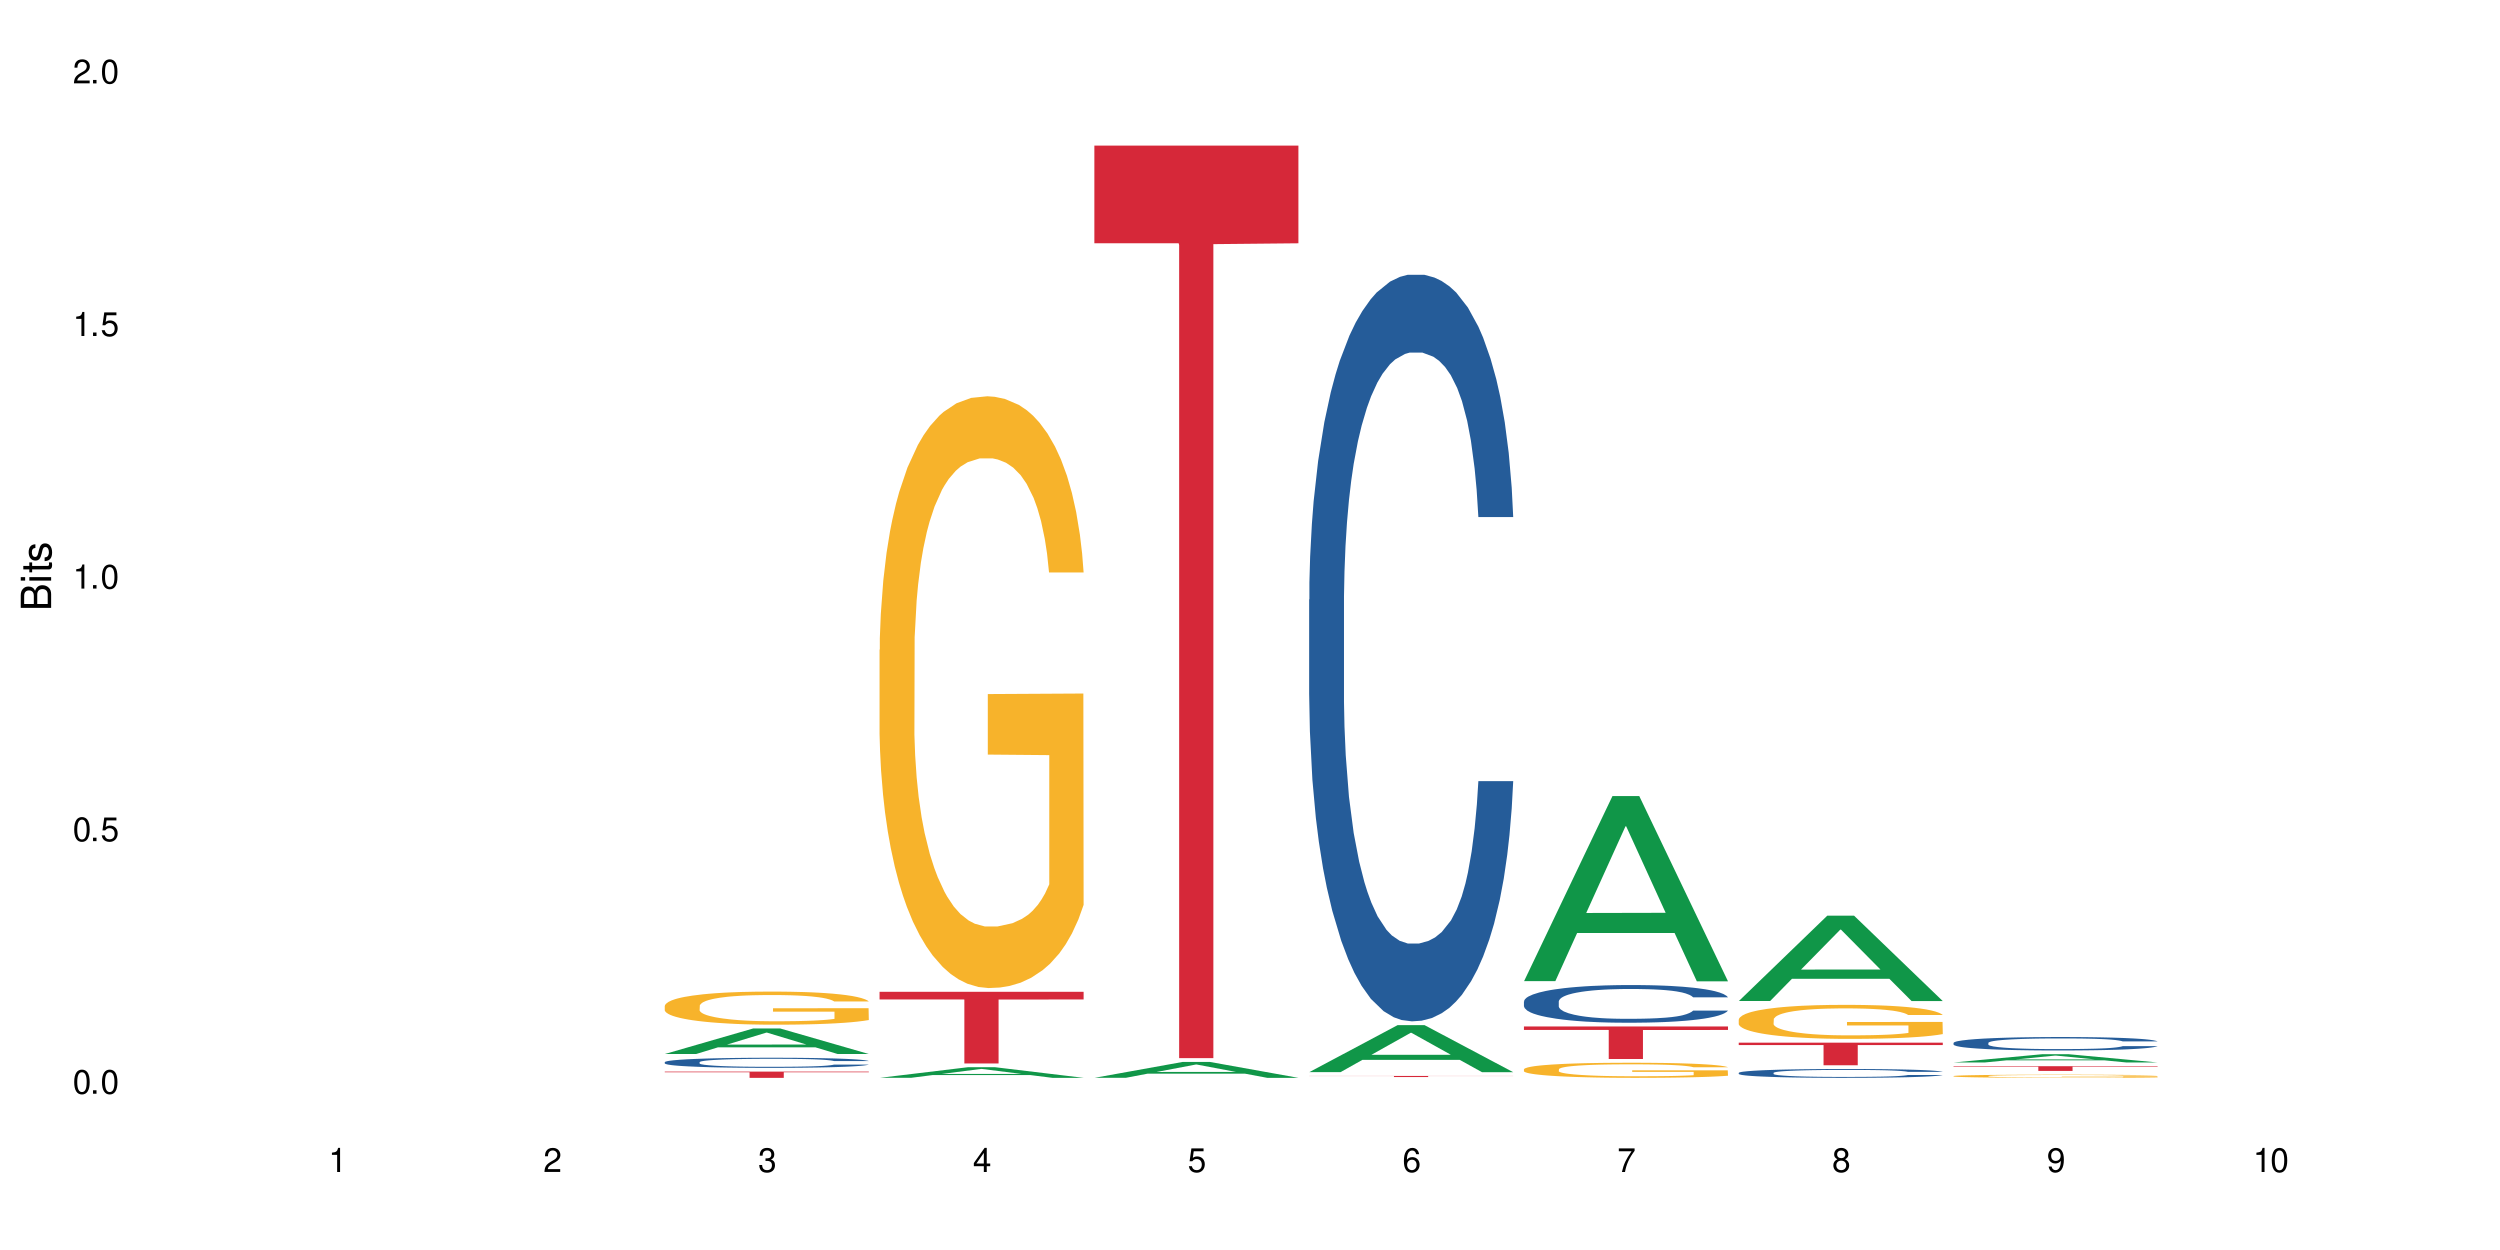 <?xml version="1.0" encoding="UTF-8"?>
<svg xmlns="http://www.w3.org/2000/svg" xmlns:xlink="http://www.w3.org/1999/xlink" width="720" height="360" viewBox="0 0 720 360">
<defs>
<g>
<g id="glyph-0-0">
</g>
<g id="glyph-0-1">
<path d="M 2.641 -6.938 C 2 -6.938 1.422 -6.656 1.078 -6.172 C 0.641 -5.562 0.406 -4.641 0.406 -3.359 C 0.406 -1.016 1.188 0.219 2.641 0.219 C 4.078 0.219 4.859 -1.016 4.859 -3.297 C 4.859 -4.641 4.656 -5.547 4.203 -6.172 C 3.844 -6.656 3.281 -6.938 2.641 -6.938 Z M 2.641 -6.188 C 3.547 -6.188 4 -5.25 4 -3.375 C 4 -1.406 3.562 -0.484 2.625 -0.484 C 1.734 -0.484 1.281 -1.438 1.281 -3.344 C 1.281 -5.25 1.734 -6.188 2.641 -6.188 Z M 2.641 -6.188 "/>
</g>
<g id="glyph-0-2">
<path d="M 1.828 -1 L 0.828 -1 L 0.828 0 L 1.828 0 Z M 1.828 -1 "/>
</g>
<g id="glyph-0-3">
<path d="M 4.562 -6.797 L 1.062 -6.797 L 0.547 -3.094 L 1.328 -3.094 C 1.719 -3.562 2.047 -3.734 2.578 -3.734 C 3.484 -3.734 4.062 -3.109 4.062 -2.094 C 4.062 -1.125 3.484 -0.531 2.578 -0.531 C 1.828 -0.531 1.375 -0.906 1.188 -1.672 L 0.328 -1.672 C 0.453 -1.109 0.547 -0.844 0.75 -0.594 C 1.125 -0.078 1.828 0.219 2.594 0.219 C 3.969 0.219 4.922 -0.781 4.922 -2.219 C 4.922 -3.562 4.031 -4.484 2.719 -4.484 C 2.25 -4.484 1.859 -4.359 1.469 -4.062 L 1.734 -5.969 L 4.562 -5.969 Z M 4.562 -6.797 "/>
</g>
<g id="glyph-0-4">
<path d="M 2.484 -4.938 L 2.484 0 L 3.328 0 L 3.328 -6.938 L 2.766 -6.938 C 2.469 -5.875 2.281 -5.734 0.984 -5.562 L 0.984 -4.938 Z M 2.484 -4.938 "/>
</g>
<g id="glyph-0-5">
<path d="M 4.859 -0.828 L 1.281 -0.828 C 1.359 -1.406 1.672 -1.781 2.5 -2.281 L 3.469 -2.828 C 4.406 -3.344 4.906 -4.062 4.906 -4.906 C 4.906 -5.484 4.672 -6.031 4.266 -6.406 C 3.859 -6.766 3.375 -6.938 2.719 -6.938 C 1.859 -6.938 1.219 -6.625 0.844 -6.031 C 0.609 -5.672 0.5 -5.234 0.484 -4.531 L 1.328 -4.531 C 1.359 -5.016 1.406 -5.281 1.531 -5.516 C 1.75 -5.938 2.188 -6.203 2.703 -6.203 C 3.469 -6.203 4.031 -5.641 4.031 -4.891 C 4.031 -4.344 3.719 -3.859 3.125 -3.516 L 2.234 -3 C 0.812 -2.172 0.406 -1.531 0.328 -0.016 L 4.859 -0.016 Z M 4.859 -0.828 "/>
</g>
<g id="glyph-0-6">
<path d="M 2.125 -3.188 L 2.578 -3.188 C 3.5 -3.188 3.984 -2.766 3.984 -1.922 C 3.984 -1.062 3.469 -0.531 2.594 -0.531 C 1.656 -0.531 1.203 -1 1.156 -2.016 L 0.312 -2.016 C 0.344 -1.453 0.438 -1.094 0.609 -0.781 C 0.953 -0.109 1.625 0.219 2.547 0.219 C 3.953 0.219 4.859 -0.625 4.859 -1.938 C 4.859 -2.828 4.516 -3.297 3.703 -3.594 C 4.344 -3.844 4.656 -4.328 4.656 -5.031 C 4.656 -6.219 3.875 -6.938 2.578 -6.938 C 1.203 -6.938 0.484 -6.172 0.453 -4.703 L 1.297 -4.703 C 1.312 -5.125 1.344 -5.359 1.453 -5.578 C 1.641 -5.969 2.062 -6.203 2.594 -6.203 C 3.344 -6.203 3.797 -5.75 3.797 -5 C 3.797 -4.516 3.609 -4.219 3.25 -4.047 C 3.016 -3.953 2.703 -3.922 2.125 -3.906 Z M 2.125 -3.188 "/>
</g>
<g id="glyph-0-7">
<path d="M 3.141 -1.672 L 3.141 0 L 3.984 0 L 3.984 -1.672 L 4.984 -1.672 L 4.984 -2.438 L 3.984 -2.438 L 3.984 -6.938 L 3.359 -6.938 L 0.266 -2.578 L 0.266 -1.672 Z M 3.141 -2.438 L 1 -2.438 L 3.141 -5.5 Z M 3.141 -2.438 "/>
</g>
<g id="glyph-0-8">
<path d="M 4.781 -5.125 C 4.609 -6.266 3.891 -6.938 2.844 -6.938 C 2.094 -6.938 1.422 -6.578 1.031 -5.953 C 0.594 -5.266 0.406 -4.422 0.406 -3.172 C 0.406 -2 0.578 -1.25 0.984 -0.641 C 1.359 -0.078 1.953 0.219 2.703 0.219 C 3.984 0.219 4.922 -0.75 4.922 -2.094 C 4.922 -3.375 4.062 -4.281 2.844 -4.281 C 2.172 -4.281 1.641 -4.031 1.281 -3.516 C 1.281 -5.234 1.828 -6.188 2.797 -6.188 C 3.391 -6.188 3.797 -5.797 3.938 -5.125 Z M 2.734 -3.531 C 3.547 -3.531 4.062 -2.953 4.062 -2.031 C 4.062 -1.156 3.484 -0.531 2.703 -0.531 C 1.922 -0.531 1.328 -1.188 1.328 -2.078 C 1.328 -2.938 1.906 -3.531 2.734 -3.531 Z M 2.734 -3.531 "/>
</g>
<g id="glyph-0-9">
<path d="M 4.984 -6.797 L 0.438 -6.797 L 0.438 -5.969 L 4.109 -5.969 C 2.5 -3.656 1.828 -2.234 1.328 0 L 2.219 0 C 2.594 -2.172 3.453 -4.047 4.984 -6.094 Z M 4.984 -6.797 "/>
</g>
<g id="glyph-0-10">
<path d="M 3.75 -3.656 C 4.469 -4.094 4.688 -4.438 4.688 -5.078 C 4.688 -6.172 3.844 -6.938 2.641 -6.938 C 1.438 -6.938 0.594 -6.172 0.594 -5.094 C 0.594 -4.438 0.812 -4.094 1.516 -3.656 C 0.734 -3.266 0.359 -2.703 0.359 -1.922 C 0.359 -0.656 1.281 0.219 2.641 0.219 C 3.984 0.219 4.922 -0.656 4.922 -1.922 C 4.922 -2.703 4.531 -3.266 3.75 -3.656 Z M 2.641 -6.188 C 3.359 -6.188 3.812 -5.75 3.812 -5.062 C 3.812 -4.406 3.344 -3.984 2.641 -3.984 C 1.922 -3.984 1.453 -4.406 1.453 -5.078 C 1.453 -5.75 1.922 -6.188 2.641 -6.188 Z M 2.641 -3.266 C 3.484 -3.266 4.062 -2.719 4.062 -1.906 C 4.062 -1.078 3.484 -0.531 2.625 -0.531 C 1.797 -0.531 1.219 -1.094 1.219 -1.906 C 1.219 -2.719 1.781 -3.266 2.641 -3.266 Z M 2.641 -3.266 "/>
</g>
<g id="glyph-0-11">
<path d="M 0.516 -1.578 C 0.672 -0.453 1.406 0.219 2.438 0.219 C 3.188 0.219 3.859 -0.141 4.266 -0.766 C 4.688 -1.453 4.891 -2.297 4.891 -3.547 C 4.891 -4.719 4.703 -5.453 4.312 -6.078 C 3.938 -6.641 3.344 -6.938 2.594 -6.938 C 1.297 -6.938 0.359 -5.969 0.359 -4.625 C 0.359 -3.344 1.234 -2.453 2.453 -2.453 C 3.094 -2.453 3.578 -2.672 4.016 -3.203 C 4 -1.484 3.469 -0.531 2.5 -0.531 C 1.906 -0.531 1.484 -0.906 1.359 -1.578 Z M 2.578 -6.203 C 3.375 -6.203 3.969 -5.531 3.969 -4.641 C 3.969 -3.797 3.391 -3.188 2.547 -3.188 C 1.734 -3.188 1.234 -3.766 1.234 -4.688 C 1.234 -5.562 1.797 -6.203 2.578 -6.203 Z M 2.578 -6.203 "/>
</g>
<g id="glyph-1-0">
</g>
<g id="glyph-1-1">
<path d="M 0 -0.953 L 0 -4.891 C 0 -5.719 -0.234 -6.344 -0.734 -6.797 C -1.188 -7.234 -1.812 -7.469 -2.5 -7.469 C -3.547 -7.469 -4.188 -7 -4.625 -5.875 C -4.984 -6.688 -5.625 -7.094 -6.531 -7.094 C -7.172 -7.094 -7.734 -6.859 -8.141 -6.391 C -8.562 -5.922 -8.75 -5.344 -8.75 -4.5 L -8.75 -0.953 Z M -4.984 -2.062 L -7.766 -2.062 L -7.766 -4.219 C -7.766 -4.844 -7.688 -5.203 -7.453 -5.5 C -7.219 -5.812 -6.859 -5.969 -6.375 -5.969 C -5.891 -5.969 -5.531 -5.812 -5.297 -5.5 C -5.062 -5.203 -4.984 -4.844 -4.984 -4.219 Z M -0.984 -2.062 L -4 -2.062 L -4 -4.781 C -4 -5.766 -3.438 -6.359 -2.484 -6.359 C -1.547 -6.359 -0.984 -5.766 -0.984 -4.781 Z M -0.984 -2.062 "/>
</g>
<g id="glyph-1-2">
<path d="M -6.281 -1.797 L -6.281 -0.797 L 0 -0.797 L 0 -1.797 Z M -8.75 -1.797 L -8.75 -0.797 L -7.484 -0.797 L -7.484 -1.797 Z M -8.75 -1.797 "/>
</g>
<g id="glyph-1-3">
<path d="M -6.281 -3.047 L -6.281 -2.016 L -8.016 -2.016 L -8.016 -1.016 L -6.281 -1.016 L -6.281 -0.172 L -5.469 -0.172 L -5.469 -1.016 L -0.719 -1.016 C -0.078 -1.016 0.281 -1.453 0.281 -2.234 C 0.281 -2.5 0.25 -2.719 0.188 -3.047 L -0.641 -3.047 C -0.609 -2.906 -0.594 -2.766 -0.594 -2.562 C -0.594 -2.141 -0.719 -2.016 -1.156 -2.016 L -5.469 -2.016 L -5.469 -3.047 Z M -6.281 -3.047 "/>
</g>
<g id="glyph-1-4">
<path d="M -4.531 -5.25 C -5.766 -5.25 -6.469 -4.422 -6.469 -2.969 C -6.469 -1.516 -5.719 -0.562 -4.547 -0.562 C -3.562 -0.562 -3.094 -1.062 -2.734 -2.562 L -2.516 -3.484 C -2.344 -4.188 -2.094 -4.469 -1.641 -4.469 C -1.047 -4.469 -0.641 -3.875 -0.641 -3 C -0.641 -2.453 -0.797 -2 -1.062 -1.75 C -1.25 -1.594 -1.422 -1.531 -1.875 -1.469 L -1.875 -0.406 C -0.422 -0.453 0.281 -1.266 0.281 -2.922 C 0.281 -4.5 -0.5 -5.516 -1.719 -5.516 C -2.656 -5.516 -3.172 -4.984 -3.469 -3.734 L -3.703 -2.766 C -3.891 -1.953 -4.156 -1.609 -4.594 -1.609 C -5.188 -1.609 -5.547 -2.125 -5.547 -2.938 C -5.547 -3.75 -5.203 -4.172 -4.531 -4.203 Z M -4.531 -5.25 "/>
</g>
</g>
</defs>
<rect x="-72" y="-36" width="864" height="432" fill="rgb(100%, 100%, 100%)" fill-opacity="1"/>
<path fill-rule="nonzero" fill="rgb(6.275%, 58.824%, 28.235%)" fill-opacity="1" d="M 191.453 303.551 L 191.516 303.543 L 216.945 296.191 L 224.668 296.191 L 250.219 303.555 L 241.242 303.555 L 234.84 301.633 L 206.773 301.633 L 200.492 303.551 L 191.453 303.551 L 209.473 300.84 L 232.266 300.832 L 220.898 297.395 L 220.773 297.391 L 220.648 297.41 L 209.41 300.832 L 209.473 300.84 Z M 191.453 303.551 "/>
<path fill-rule="nonzero" fill="rgb(14.51%, 36.078%, 60%)" fill-opacity="1" d="M 191.453 305.898 L 191.523 305.898 L 191.523 305.832 L 191.738 305.734 L 192.242 305.605 L 192.742 305.516 L 194.031 305.359 L 195.824 305.207 L 197.688 305.09 L 199.051 305.023 L 200.27 304.969 L 203.062 304.871 L 204.855 304.82 L 206.789 304.773 L 209.156 304.73 L 210.875 304.703 L 214.746 304.66 L 217.613 304.641 L 219.832 304.633 L 224.637 304.633 L 227.5 304.645 L 229.582 304.656 L 231.875 304.68 L 233.809 304.703 L 237.176 304.762 L 240.188 304.836 L 241.547 304.879 L 243.699 304.961 L 245.348 305.043 L 246.492 305.109 L 247.785 305.207 L 248.93 305.328 L 249.789 305.465 L 250.219 305.578 L 240.188 305.578 L 239.684 305.473 L 239.113 305.391 L 238.035 305.281 L 236.961 305.203 L 235.457 305.125 L 234.094 305.074 L 232.23 305.023 L 230.582 304.992 L 228.863 304.969 L 227.215 304.953 L 224.062 304.938 L 220.406 304.938 L 219.043 304.941 L 216.25 304.965 L 214.746 304.984 L 212.594 305.02 L 211.09 305.055 L 209.297 305.109 L 208.078 305.152 L 206.574 305.223 L 205.5 305.281 L 204.281 305.371 L 203.566 305.438 L 202.918 305.512 L 202.348 305.602 L 201.918 305.691 L 201.629 305.793 L 201.484 305.887 L 201.484 306.301 L 201.629 306.395 L 201.988 306.508 L 202.918 306.668 L 204.281 306.809 L 205.859 306.922 L 207.363 307 L 208.223 307.039 L 209.371 307.082 L 211.16 307.133 L 213.742 307.188 L 215.246 307.207 L 217.539 307.23 L 219.906 307.242 L 223.059 307.242 L 225.852 307.23 L 227.715 307.215 L 229.652 307.195 L 232.305 307.148 L 233.953 307.109 L 235.387 307.059 L 236.461 307.008 L 237.176 306.965 L 238.254 306.883 L 239.113 306.793 L 239.758 306.699 L 240.188 306.609 L 250.219 306.609 L 249.789 306.715 L 249.145 306.816 L 248.5 306.895 L 247.496 306.988 L 246.352 307.07 L 244.703 307.164 L 243.34 307.227 L 241.547 307.293 L 239.898 307.34 L 238.109 307.387 L 235.457 307.441 L 233.738 307.465 L 231.875 307.492 L 229.652 307.512 L 226.855 307.531 L 223.848 307.543 L 221.051 307.543 L 218.043 307.539 L 215.82 307.527 L 212.883 307.504 L 209.227 307.457 L 206.574 307.406 L 204.496 307.355 L 202.703 307.301 L 200.699 307.23 L 198.117 307.113 L 196.543 307.023 L 195.465 306.949 L 194.246 306.844 L 193.387 306.75 L 192.383 306.602 L 191.668 306.414 L 191.453 306.266 Z M 191.453 305.898 "/>
<path fill-rule="nonzero" fill="rgb(96.863%, 70.196%, 16.863%)" fill-opacity="1" d="M 191.453 289.66 L 191.523 289.652 L 191.523 289.477 L 191.812 289.086 L 192.527 288.547 L 193.461 288.102 L 194.461 287.754 L 195.109 287.57 L 196.184 287.309 L 197.113 287.117 L 199.48 286.727 L 202.488 286.359 L 204.137 286.203 L 206 286.055 L 208.652 285.891 L 209.871 285.828 L 213.598 285.688 L 217.828 285.602 L 222.484 285.574 L 224.637 285.586 L 227.574 285.621 L 231.586 285.715 L 233.879 285.801 L 235.672 285.891 L 237.535 286.004 L 239.828 286.176 L 241.98 286.387 L 243.699 286.594 L 245.418 286.855 L 246.852 287.137 L 248.07 287.441 L 249.145 287.805 L 249.789 288.109 L 250.219 288.414 L 240.258 288.414 L 239.684 288.109 L 239.039 287.875 L 237.965 287.59 L 236.891 287.379 L 235.816 287.215 L 233.809 286.988 L 232.09 286.848 L 229.938 286.727 L 227.859 286.648 L 225.496 286.594 L 224.062 286.578 L 220.262 286.578 L 216.824 286.637 L 214.816 286.707 L 213.383 286.777 L 211.375 286.91 L 210.156 287.012 L 209.441 287.082 L 207.293 287.352 L 205.859 287.598 L 205.07 287.762 L 204.066 288.023 L 203.348 288.258 L 202.562 288.605 L 202.133 288.867 L 201.559 289.461 L 201.484 291.027 L 201.703 291.359 L 202.133 291.719 L 202.703 292.031 L 203.566 292.363 L 204.426 292.613 L 205.93 292.953 L 207.219 293.18 L 208.223 293.328 L 210.156 293.562 L 210.945 293.641 L 212.809 293.801 L 214.746 293.922 L 217.109 294.027 L 218.902 294.078 L 221.77 294.121 L 225.422 294.121 L 229.723 294.07 L 232.445 294 L 234.309 293.93 L 235.527 293.867 L 237.035 293.773 L 238.109 293.688 L 239.113 293.59 L 240.332 293.441 L 240.332 291.359 L 222.629 291.352 L 222.629 290.375 L 250.148 290.367 L 250.219 293.773 L 248.715 294.008 L 246.852 294.234 L 245.059 294.41 L 243.195 294.559 L 240.547 294.723 L 238.395 294.828 L 235.098 294.949 L 232.09 295.027 L 228.934 295.078 L 226.141 295.105 L 222.844 295.113 L 219.906 295.098 L 216.75 295.043 L 214.242 294.977 L 211.949 294.887 L 209.656 294.773 L 206.789 294.59 L 204.926 294.445 L 202.992 294.262 L 201.055 294.043 L 199.336 293.809 L 198.191 293.625 L 197.043 293.414 L 195.824 293.156 L 194.68 292.859 L 193.816 292.59 L 193.031 292.285 L 192.457 291.996 L 191.883 291.605 L 191.598 291.289 L 191.453 291.02 Z M 191.453 289.66 "/>
<path fill-rule="nonzero" fill="rgb(83.922%, 15.686%, 22.353%)" fill-opacity="1" d="M 191.453 308.621 L 250.219 308.621 L 250.219 308.812 L 225.727 308.816 L 225.727 310.418 L 215.875 310.418 L 215.875 308.816 L 215.73 308.812 L 191.453 308.812 Z M 191.453 308.621 "/>
<path fill-rule="nonzero" fill="rgb(6.275%, 58.824%, 28.235%)" fill-opacity="1" d="M 253.312 310.414 L 253.375 310.414 L 278.805 307.352 L 286.527 307.352 L 312.082 310.418 L 303.102 310.418 L 296.699 309.617 L 268.633 309.617 L 262.355 310.414 L 253.312 310.414 L 271.332 309.285 L 294.125 309.285 L 282.762 307.852 L 282.633 307.852 L 282.508 307.859 L 271.27 309.285 L 271.332 309.285 Z M 253.312 310.414 "/>
<path fill-rule="nonzero" fill="rgb(96.863%, 70.196%, 16.863%)" fill-opacity="1" d="M 253.312 187.125 L 253.387 186.969 L 253.387 183.855 L 253.672 176.852 L 254.387 167.203 L 255.32 159.266 L 256.324 153.039 L 256.969 149.77 L 258.043 145.102 L 258.977 141.676 L 261.34 134.672 L 264.352 128.133 L 266 125.332 L 267.863 122.688 L 270.516 119.73 L 271.73 118.641 L 275.461 116.148 L 279.688 114.594 L 284.348 114.125 L 286.496 114.281 L 289.434 114.906 L 293.449 116.617 L 295.742 118.172 L 297.531 119.73 L 299.395 121.754 L 301.691 124.867 L 303.84 128.602 L 305.559 132.336 L 307.281 137.008 L 308.715 141.988 L 309.93 147.434 L 311.008 153.973 L 311.652 159.422 L 312.082 164.867 L 302.121 164.867 L 301.547 159.422 L 300.902 155.219 L 299.824 150.082 L 298.75 146.344 L 297.676 143.387 L 295.668 139.34 L 293.949 136.852 L 291.801 134.672 L 289.723 133.27 L 287.355 132.336 L 285.922 132.027 L 282.125 132.027 L 278.684 133.117 L 276.676 134.359 L 275.242 135.605 L 273.238 137.941 L 272.02 139.809 L 271.301 141.055 L 269.152 145.879 L 267.719 150.238 L 266.93 153.195 L 265.926 157.863 L 265.211 162.066 L 264.422 168.293 L 263.992 172.961 L 263.418 183.547 L 263.348 211.562 L 263.562 217.477 L 263.992 223.859 L 264.566 229.461 L 265.426 235.379 L 266.285 239.891 L 267.789 245.961 L 269.082 250.008 L 270.082 252.656 L 272.02 256.855 L 272.809 258.258 L 274.672 261.059 L 276.605 263.238 L 278.973 265.105 L 280.762 266.039 L 283.629 266.82 L 287.285 266.82 L 291.586 265.883 L 294.309 264.641 L 296.172 263.395 L 297.391 262.305 L 298.895 260.594 L 299.969 259.035 L 300.973 257.324 L 302.191 254.68 L 302.191 217.477 L 284.488 217.32 L 284.488 199.891 L 312.008 199.734 L 312.082 260.594 L 310.578 264.797 L 308.715 268.844 L 306.922 271.953 L 305.059 274.602 L 302.406 277.559 L 300.258 279.426 L 296.961 281.605 L 293.949 283.008 L 290.797 283.941 L 288 284.406 L 284.703 284.562 L 281.766 284.25 L 278.613 283.316 L 276.105 282.07 L 273.812 280.516 L 271.516 278.492 L 268.652 275.223 L 266.789 272.578 L 264.852 269.309 L 262.918 265.418 L 261.195 261.215 L 260.051 257.945 L 258.902 254.211 L 257.684 249.543 L 256.539 244.25 L 255.68 239.426 L 254.891 233.977 L 254.316 228.84 L 253.742 221.836 L 253.457 216.23 L 253.312 211.406 Z M 253.312 187.125 "/>
<path fill-rule="nonzero" fill="rgb(83.922%, 15.686%, 22.353%)" fill-opacity="1" d="M 253.312 285.641 L 312.082 285.641 L 312.082 287.848 L 287.59 287.867 L 287.59 306.273 L 277.734 306.273 L 277.734 287.887 L 277.594 287.848 L 253.312 287.848 Z M 253.312 285.641 "/>
<path fill-rule="nonzero" fill="rgb(6.275%, 58.824%, 28.235%)" fill-opacity="1" d="M 315.176 310.414 L 315.238 310.41 L 340.664 305.828 L 348.387 305.828 L 373.941 310.418 L 364.965 310.418 L 358.559 309.219 L 330.496 309.219 L 324.215 310.414 L 315.176 310.414 L 333.195 308.727 L 355.984 308.719 L 344.621 306.578 L 344.496 306.574 L 344.371 306.59 L 333.133 308.719 L 333.195 308.727 Z M 315.176 310.414 "/>
<path fill-rule="nonzero" fill="rgb(83.922%, 15.686%, 22.353%)" fill-opacity="1" d="M 315.176 41.934 L 373.941 41.934 L 373.941 70.066 L 349.449 70.312 L 349.449 304.75 L 339.594 304.75 L 339.594 70.559 L 339.453 70.066 L 315.176 70.066 Z M 315.176 41.934 "/>
<path fill-rule="nonzero" fill="rgb(6.275%, 58.824%, 28.235%)" fill-opacity="1" d="M 377.035 308.777 L 377.098 308.766 L 402.527 295.23 L 410.25 295.23 L 435.805 308.793 L 426.824 308.793 L 420.422 305.25 L 392.355 305.25 L 386.078 308.777 L 377.035 308.777 L 395.055 303.789 L 417.848 303.773 L 406.48 297.445 L 406.355 297.434 L 406.23 297.473 L 394.992 303.773 L 395.055 303.789 Z M 377.035 308.777 "/>
<path fill-rule="nonzero" fill="rgb(14.51%, 36.078%, 60%)" fill-opacity="1" d="M 377.035 172.691 L 377.105 172.496 L 377.105 167.781 L 377.32 160.312 L 377.824 150.879 L 378.324 144.391 L 379.617 132.797 L 381.406 121.594 L 383.27 112.945 L 384.633 107.836 L 385.852 103.906 L 388.645 96.633 L 390.438 92.898 L 392.371 89.559 L 394.738 86.215 L 396.457 84.25 L 400.328 81.105 L 403.195 79.73 L 405.414 79.141 L 410.219 79.141 L 413.086 79.926 L 415.164 80.91 L 417.457 82.484 L 419.391 84.25 L 422.758 88.574 L 425.77 94.078 L 427.133 97.223 L 429.281 103.316 L 430.93 109.211 L 432.078 114.32 L 433.367 121.594 L 434.512 130.438 L 435.375 140.461 L 435.805 148.91 L 425.77 148.91 L 425.27 141.051 L 424.695 134.957 L 423.621 126.898 L 422.543 121.199 L 421.039 115.5 L 419.68 111.766 L 417.816 108.031 L 416.168 105.676 L 414.445 103.906 L 412.797 102.727 L 409.645 101.547 L 405.988 101.547 L 404.629 101.941 L 401.832 103.512 L 400.328 104.887 L 398.176 107.641 L 396.672 110.195 L 394.879 114.125 L 393.664 117.465 L 392.156 122.574 L 391.082 127.098 L 389.863 133.582 L 389.148 138.496 L 388.504 144 L 387.93 150.484 L 387.5 157.363 L 387.211 164.637 L 387.07 171.711 L 387.07 202.172 L 387.211 209.25 L 387.57 217.504 L 388.504 229.492 L 389.863 239.91 L 391.441 248.164 L 392.945 254.059 L 393.805 256.812 L 394.953 259.957 L 396.742 263.887 L 399.324 267.816 L 400.828 269.391 L 403.121 270.961 L 405.488 271.746 L 408.641 271.746 L 411.438 270.961 L 413.301 269.98 L 415.234 268.406 L 417.887 265.066 L 419.535 261.922 L 420.969 258.188 L 422.043 254.453 L 422.758 251.309 L 423.836 245.215 L 424.695 238.531 L 425.34 231.656 L 425.77 224.973 L 435.805 224.973 L 435.375 232.832 L 434.727 240.5 L 434.082 246.199 L 433.078 253.078 L 431.934 259.168 L 430.285 266.047 L 428.922 270.57 L 427.133 275.48 L 425.484 279.215 L 423.691 282.559 L 421.039 286.488 L 419.32 288.453 L 417.457 290.223 L 415.234 291.793 L 412.438 293.172 L 409.43 293.957 L 406.633 294.152 L 403.625 293.762 L 401.402 292.973 L 398.465 291.207 L 394.809 287.668 L 392.156 283.934 L 390.078 280.199 L 388.289 276.27 L 386.281 270.961 L 383.699 262.312 L 382.125 255.633 L 381.047 250.129 L 379.832 242.465 L 378.969 235.586 L 377.969 224.578 L 377.25 210.625 L 377.035 199.816 Z M 377.035 172.691 "/>
<path fill-rule="nonzero" fill="rgb(83.922%, 15.686%, 22.353%)" fill-opacity="1" d="M 377.035 309.871 L 435.805 309.871 L 435.805 309.902 L 411.312 309.902 L 411.312 310.188 L 401.457 310.188 L 401.457 309.902 L 377.035 309.902 Z M 377.035 309.871 "/>
<path fill-rule="nonzero" fill="rgb(6.275%, 58.824%, 28.235%)" fill-opacity="1" d="M 438.895 282.574 L 438.957 282.523 L 464.387 229.27 L 472.109 229.27 L 497.664 282.625 L 488.688 282.625 L 482.281 268.699 L 454.215 268.699 L 447.938 282.574 L 438.895 282.574 L 456.914 262.938 L 479.707 262.887 L 468.344 237.988 L 468.219 237.938 L 468.09 238.086 L 456.852 262.887 L 456.914 262.938 Z M 438.895 282.574 "/>
<path fill-rule="nonzero" fill="rgb(14.51%, 36.078%, 60%)" fill-opacity="1" d="M 438.895 288.422 L 438.969 288.414 L 438.969 288.176 L 439.184 287.797 L 439.684 287.32 L 440.188 286.996 L 441.477 286.41 L 443.27 285.844 L 445.133 285.41 L 446.492 285.152 L 447.711 284.953 L 450.508 284.586 L 452.297 284.398 L 454.234 284.23 L 456.598 284.059 L 458.316 283.961 L 462.188 283.805 L 465.055 283.734 L 467.277 283.703 L 472.078 283.703 L 474.945 283.742 L 477.023 283.793 L 479.316 283.871 L 481.254 283.961 L 484.621 284.18 L 487.629 284.457 L 488.992 284.617 L 491.141 284.922 L 492.789 285.219 L 493.938 285.477 L 495.227 285.844 L 496.375 286.289 L 497.234 286.797 L 497.664 287.223 L 487.629 287.223 L 487.129 286.828 L 486.555 286.52 L 485.48 286.113 L 484.406 285.824 L 482.898 285.539 L 481.539 285.348 L 479.676 285.16 L 478.027 285.043 L 476.309 284.953 L 474.66 284.895 L 471.504 284.832 L 467.852 284.832 L 466.488 284.855 L 463.691 284.934 L 462.188 285.004 L 460.039 285.141 L 458.535 285.27 L 456.742 285.469 L 455.523 285.637 L 454.02 285.895 L 452.941 286.121 L 451.727 286.449 L 451.008 286.699 L 450.363 286.977 L 449.789 287.301 L 449.359 287.648 L 449.074 288.016 L 448.93 288.371 L 448.93 289.91 L 449.074 290.266 L 449.43 290.684 L 450.363 291.285 L 451.727 291.812 L 453.301 292.23 L 454.805 292.527 L 455.668 292.664 L 456.812 292.824 L 458.605 293.023 L 461.184 293.219 L 462.691 293.301 L 464.984 293.379 L 467.348 293.418 L 470.5 293.418 L 473.297 293.379 L 475.16 293.328 L 477.094 293.25 L 479.746 293.082 L 481.395 292.922 L 482.828 292.734 L 483.902 292.547 L 484.621 292.387 L 485.695 292.078 L 486.555 291.742 L 487.199 291.395 L 487.629 291.059 L 497.664 291.059 L 497.234 291.457 L 496.59 291.844 L 495.945 292.129 L 494.941 292.477 L 493.793 292.785 L 492.145 293.129 L 490.785 293.359 L 488.992 293.605 L 487.344 293.793 L 485.551 293.965 L 482.898 294.16 L 481.18 294.262 L 479.316 294.352 L 477.094 294.43 L 474.301 294.5 L 471.289 294.539 L 468.496 294.547 L 465.484 294.527 L 463.262 294.488 L 460.324 294.398 L 456.668 294.223 L 454.02 294.031 L 451.941 293.844 L 450.148 293.645 L 448.141 293.379 L 445.562 292.941 L 443.984 292.605 L 442.91 292.328 L 441.691 291.941 L 440.832 291.594 L 439.828 291.039 L 439.109 290.336 L 438.895 289.789 Z M 438.895 288.422 "/>
<path fill-rule="nonzero" fill="rgb(96.863%, 70.196%, 16.863%)" fill-opacity="1" d="M 438.895 307.934 L 438.969 307.93 L 438.969 307.848 L 439.254 307.668 L 439.973 307.422 L 440.902 307.223 L 441.906 307.062 L 442.551 306.98 L 443.625 306.859 L 444.559 306.773 L 446.922 306.594 L 449.934 306.426 L 451.582 306.355 L 453.445 306.289 L 456.098 306.211 L 457.316 306.184 L 461.043 306.121 L 465.27 306.082 L 469.93 306.07 L 472.078 306.074 L 475.016 306.09 L 479.031 306.133 L 481.324 306.172 L 483.117 306.211 L 484.98 306.266 L 487.273 306.344 L 489.422 306.438 L 491.141 306.535 L 492.863 306.652 L 494.297 306.781 L 495.516 306.918 L 496.59 307.086 L 497.234 307.227 L 497.664 307.363 L 487.703 307.363 L 487.129 307.227 L 486.484 307.117 L 485.41 306.988 L 484.332 306.891 L 483.258 306.816 L 481.254 306.711 L 479.531 306.648 L 477.383 306.594 L 475.305 306.559 L 472.938 306.535 L 471.504 306.527 L 467.707 306.527 L 464.266 306.555 L 462.262 306.586 L 460.828 306.617 L 458.82 306.676 L 457.602 306.727 L 456.887 306.758 L 454.734 306.879 L 453.301 306.992 L 452.512 307.066 L 451.512 307.184 L 450.793 307.293 L 450.004 307.453 L 449.574 307.57 L 449 307.84 L 448.93 308.555 L 449.145 308.707 L 449.574 308.871 L 450.148 309.012 L 451.008 309.164 L 451.867 309.277 L 453.375 309.434 L 454.664 309.535 L 455.668 309.605 L 457.602 309.711 L 458.391 309.746 L 460.254 309.82 L 462.188 309.875 L 464.555 309.922 L 466.344 309.945 L 469.211 309.965 L 472.867 309.965 L 477.168 309.941 L 479.891 309.91 L 481.754 309.879 L 482.973 309.852 L 484.477 309.805 L 485.551 309.766 L 486.555 309.723 L 487.773 309.656 L 487.773 308.707 L 470.07 308.703 L 470.07 308.258 L 497.594 308.254 L 497.664 309.805 L 496.16 309.914 L 494.297 310.016 L 492.504 310.098 L 490.641 310.164 L 487.988 310.238 L 485.84 310.285 L 482.543 310.344 L 479.531 310.379 L 476.379 310.402 L 473.582 310.414 L 470.285 310.418 L 467.348 310.41 L 464.195 310.387 L 461.688 310.355 L 459.395 310.316 L 457.102 310.262 L 454.234 310.18 L 452.371 310.113 L 450.434 310.027 L 448.5 309.93 L 446.781 309.824 L 445.633 309.738 L 444.484 309.645 L 443.27 309.523 L 442.121 309.391 L 441.262 309.266 L 440.473 309.129 L 439.898 308.996 L 439.328 308.816 L 439.039 308.676 L 438.895 308.551 Z M 438.895 307.934 "/>
<path fill-rule="nonzero" fill="rgb(83.922%, 15.686%, 22.353%)" fill-opacity="1" d="M 438.895 295.625 L 497.664 295.625 L 497.664 296.629 L 473.172 296.637 L 473.172 304.992 L 463.316 304.992 L 463.316 296.648 L 463.176 296.629 L 438.895 296.629 Z M 438.895 295.625 "/>
<path fill-rule="nonzero" fill="rgb(6.275%, 58.824%, 28.235%)" fill-opacity="1" d="M 500.758 288.297 L 500.82 288.273 L 526.25 263.719 L 533.973 263.719 L 559.523 288.316 L 550.547 288.316 L 544.141 281.898 L 516.078 281.898 L 509.797 288.297 L 500.758 288.297 L 518.777 279.238 L 541.566 279.219 L 530.203 267.734 L 530.078 267.715 L 529.953 267.781 L 518.715 279.219 L 518.777 279.238 Z M 500.758 288.297 "/>
<path fill-rule="nonzero" fill="rgb(14.51%, 36.078%, 60%)" fill-opacity="1" d="M 500.758 308.977 L 500.828 308.977 L 500.828 308.918 L 501.043 308.832 L 501.547 308.719 L 502.047 308.641 L 503.336 308.504 L 505.129 308.371 L 506.992 308.27 L 508.355 308.207 L 509.57 308.164 L 512.367 308.074 L 514.16 308.031 L 516.094 307.992 L 518.461 307.953 L 520.18 307.93 L 524.051 307.891 L 526.914 307.875 L 529.137 307.867 L 533.938 307.867 L 536.805 307.879 L 538.883 307.891 L 541.18 307.91 L 543.113 307.93 L 546.48 307.98 L 549.492 308.047 L 550.852 308.082 L 553.004 308.156 L 554.652 308.227 L 555.797 308.285 L 557.09 308.371 L 558.234 308.477 L 559.094 308.598 L 559.523 308.695 L 549.492 308.695 L 548.988 308.602 L 548.418 308.531 L 547.34 308.434 L 546.266 308.367 L 544.762 308.301 L 543.398 308.254 L 541.535 308.211 L 539.887 308.184 L 538.168 308.164 L 536.52 308.148 L 533.367 308.133 L 529.711 308.133 L 528.348 308.141 L 525.555 308.156 L 524.051 308.176 L 521.898 308.207 L 520.395 308.238 L 518.602 308.285 L 517.383 308.324 L 515.879 308.383 L 514.805 308.438 L 513.586 308.516 L 512.867 308.574 L 512.223 308.637 L 511.652 308.715 L 511.219 308.797 L 510.934 308.883 L 510.789 308.965 L 510.789 309.328 L 510.934 309.41 L 511.293 309.508 L 512.223 309.652 L 513.586 309.773 L 515.164 309.871 L 516.668 309.941 L 517.527 309.977 L 518.676 310.012 L 520.465 310.059 L 523.047 310.105 L 524.551 310.125 L 526.844 310.145 L 529.211 310.152 L 532.363 310.152 L 535.156 310.145 L 537.02 310.133 L 538.957 310.113 L 541.609 310.074 L 543.258 310.035 L 544.691 309.992 L 545.766 309.949 L 546.48 309.91 L 547.555 309.836 L 548.418 309.758 L 549.062 309.676 L 549.492 309.598 L 559.523 309.598 L 559.094 309.691 L 558.449 309.781 L 557.805 309.848 L 556.801 309.93 L 555.656 310.004 L 554.008 310.086 L 552.645 310.137 L 550.852 310.195 L 549.203 310.242 L 547.414 310.281 L 544.762 310.328 L 543.043 310.352 L 541.18 310.371 L 538.957 310.391 L 536.16 310.406 L 533.152 310.414 L 530.355 310.418 L 527.348 310.414 L 525.125 310.402 L 522.188 310.383 L 518.531 310.34 L 515.879 310.297 L 513.801 310.254 L 512.008 310.207 L 510.004 310.145 L 507.422 310.039 L 505.844 309.961 L 504.77 309.895 L 503.551 309.805 L 502.691 309.723 L 501.688 309.594 L 500.973 309.426 L 500.758 309.301 Z M 500.758 308.977 "/>
<path fill-rule="nonzero" fill="rgb(96.863%, 70.196%, 16.863%)" fill-opacity="1" d="M 500.758 293.598 L 500.828 293.586 L 500.828 293.406 L 501.117 293.004 L 501.832 292.449 L 502.766 291.992 L 503.766 291.637 L 504.414 291.445 L 505.488 291.18 L 506.418 290.98 L 508.785 290.578 L 511.793 290.203 L 513.441 290.043 L 515.305 289.891 L 517.957 289.719 L 519.176 289.656 L 522.902 289.512 L 527.133 289.422 L 531.789 289.398 L 533.938 289.406 L 536.879 289.441 L 540.891 289.539 L 543.184 289.629 L 544.977 289.719 L 546.84 289.836 L 549.133 290.016 L 551.281 290.23 L 553.004 290.445 L 554.723 290.711 L 556.156 291 L 557.375 291.312 L 558.449 291.688 L 559.094 292.004 L 559.523 292.316 L 549.562 292.316 L 548.988 292.004 L 548.344 291.762 L 547.27 291.465 L 546.195 291.25 L 545.121 291.078 L 543.113 290.848 L 541.395 290.703 L 539.242 290.578 L 537.164 290.496 L 534.801 290.445 L 533.367 290.426 L 529.566 290.426 L 526.129 290.488 L 524.121 290.562 L 522.688 290.633 L 520.68 290.766 L 519.461 290.875 L 518.746 290.945 L 516.598 291.223 L 515.164 291.473 L 514.375 291.645 L 513.371 291.914 L 512.652 292.156 L 511.867 292.512 L 511.438 292.781 L 510.863 293.391 L 510.789 295 L 511.004 295.344 L 511.438 295.711 L 512.008 296.031 L 512.867 296.371 L 513.73 296.633 L 515.234 296.98 L 516.523 297.215 L 517.527 297.367 L 519.461 297.605 L 520.25 297.688 L 522.113 297.848 L 524.051 297.973 L 526.414 298.082 L 528.207 298.137 L 531.074 298.18 L 534.727 298.18 L 539.027 298.125 L 541.75 298.055 L 543.613 297.984 L 544.832 297.922 L 546.34 297.82 L 547.414 297.734 L 548.418 297.633 L 549.633 297.48 L 549.633 295.344 L 531.934 295.332 L 531.934 294.332 L 559.453 294.32 L 559.523 297.82 L 558.02 298.062 L 556.156 298.297 L 554.363 298.477 L 552.5 298.629 L 549.852 298.797 L 547.699 298.906 L 544.402 299.031 L 541.395 299.113 L 538.238 299.164 L 535.445 299.191 L 532.148 299.199 L 529.211 299.184 L 526.055 299.129 L 523.547 299.059 L 521.254 298.969 L 518.961 298.852 L 516.094 298.664 L 514.23 298.512 L 512.297 298.324 L 510.359 298.102 L 508.641 297.859 L 507.492 297.672 L 506.348 297.457 L 505.129 297.188 L 503.98 296.883 L 503.121 296.605 L 502.332 296.293 L 501.762 295.996 L 501.188 295.594 L 500.902 295.27 L 500.758 294.992 Z M 500.758 293.598 "/>
<path fill-rule="nonzero" fill="rgb(83.922%, 15.686%, 22.353%)" fill-opacity="1" d="M 500.758 300.281 L 559.523 300.281 L 559.523 300.977 L 535.031 300.984 L 535.031 306.789 L 525.18 306.789 L 525.18 300.988 L 525.035 300.977 L 500.758 300.977 Z M 500.758 300.281 "/>
<path fill-rule="nonzero" fill="rgb(6.275%, 58.824%, 28.235%)" fill-opacity="1" d="M 562.617 305.988 L 562.68 305.988 L 588.109 303.617 L 595.832 303.617 L 621.387 305.992 L 612.406 305.992 L 606.004 305.371 L 577.938 305.371 L 571.66 305.988 L 562.617 305.988 L 580.637 305.117 L 603.43 305.113 L 592.066 304.004 L 591.938 304.004 L 591.812 304.012 L 580.574 305.113 L 580.637 305.117 Z M 562.617 305.988 "/>
<path fill-rule="nonzero" fill="rgb(14.51%, 36.078%, 60%)" fill-opacity="1" d="M 562.617 300.352 L 562.691 300.348 L 562.691 300.262 L 562.906 300.129 L 563.406 299.957 L 563.906 299.84 L 565.199 299.633 L 566.988 299.43 L 568.852 299.273 L 570.215 299.184 L 571.434 299.109 L 574.227 298.98 L 576.02 298.914 L 577.953 298.852 L 580.32 298.793 L 582.039 298.758 L 585.91 298.699 L 588.777 298.676 L 591 298.664 L 595.801 298.664 L 598.668 298.68 L 600.746 298.695 L 603.039 298.727 L 604.973 298.758 L 608.344 298.836 L 611.352 298.934 L 612.715 298.992 L 614.863 299.102 L 616.512 299.207 L 617.66 299.297 L 618.949 299.43 L 620.098 299.59 L 620.957 299.77 L 621.387 299.922 L 611.352 299.922 L 610.852 299.781 L 610.277 299.672 L 609.203 299.523 L 608.129 299.422 L 606.621 299.32 L 605.262 299.254 L 603.398 299.184 L 601.75 299.145 L 600.027 299.109 L 598.379 299.09 L 595.227 299.07 L 591.57 299.07 L 590.211 299.074 L 587.414 299.105 L 585.91 299.129 L 583.762 299.18 L 582.254 299.223 L 580.465 299.297 L 579.246 299.355 L 577.738 299.449 L 576.664 299.527 L 575.445 299.645 L 574.73 299.734 L 574.086 299.832 L 573.512 299.949 L 573.082 300.074 L 572.793 300.207 L 572.652 300.332 L 572.652 300.883 L 572.793 301.008 L 573.152 301.156 L 574.086 301.375 L 575.445 301.562 L 577.023 301.711 L 578.527 301.816 L 579.387 301.867 L 580.535 301.922 L 582.328 301.992 L 584.906 302.066 L 586.41 302.094 L 588.707 302.121 L 591.07 302.137 L 594.223 302.137 L 597.02 302.121 L 598.883 302.105 L 600.816 302.074 L 603.469 302.016 L 605.117 301.957 L 606.551 301.891 L 607.625 301.824 L 608.344 301.766 L 609.418 301.656 L 610.277 301.535 L 610.922 301.414 L 611.352 301.293 L 621.387 301.293 L 620.957 301.434 L 620.312 301.574 L 619.664 301.676 L 618.664 301.801 L 617.516 301.91 L 615.867 302.031 L 614.504 302.113 L 612.715 302.203 L 611.066 302.27 L 609.273 302.332 L 606.621 302.402 L 604.902 302.438 L 603.039 302.469 L 600.816 302.496 L 598.023 302.523 L 595.012 302.535 L 592.219 302.539 L 589.207 302.531 L 586.984 302.52 L 584.047 302.484 L 580.391 302.422 L 577.738 302.355 L 575.66 302.289 L 573.871 302.219 L 571.863 302.121 L 569.281 301.965 L 567.707 301.844 L 566.633 301.746 L 565.414 301.609 L 564.555 301.484 L 563.551 301.285 L 562.832 301.035 L 562.617 300.84 Z M 562.617 300.352 "/>
<path fill-rule="nonzero" fill="rgb(96.863%, 70.196%, 16.863%)" fill-opacity="1" d="M 562.617 309.898 L 562.691 309.898 L 562.691 309.879 L 562.977 309.844 L 563.691 309.789 L 564.625 309.75 L 565.629 309.715 L 566.273 309.699 L 567.348 309.672 L 568.281 309.656 L 570.645 309.617 L 573.656 309.582 L 575.305 309.566 L 577.168 309.555 L 579.816 309.539 L 581.035 309.531 L 584.762 309.52 L 588.992 309.512 L 593.648 309.508 L 595.801 309.508 L 598.738 309.512 L 602.754 309.52 L 605.047 309.527 L 606.836 309.539 L 608.699 309.547 L 610.992 309.566 L 613.145 309.586 L 614.863 309.605 L 616.586 309.629 L 618.016 309.656 L 619.234 309.684 L 620.312 309.719 L 620.957 309.75 L 621.387 309.777 L 611.426 309.777 L 610.852 309.75 L 610.207 309.727 L 609.129 309.699 L 608.055 309.68 L 606.98 309.664 L 604.973 309.641 L 603.254 309.629 L 601.105 309.617 L 599.023 309.609 L 596.66 309.605 L 595.227 309.602 L 591.43 309.602 L 587.988 309.609 L 585.98 309.617 L 584.547 309.621 L 582.543 309.633 L 581.324 309.645 L 580.605 309.652 L 578.457 309.676 L 577.023 309.699 L 576.234 309.715 L 575.23 309.742 L 574.516 309.762 L 573.727 309.797 L 573.297 309.82 L 572.723 309.879 L 572.652 310.027 L 572.867 310.059 L 573.297 310.094 L 573.871 310.125 L 574.73 310.156 L 575.59 310.18 L 577.094 310.211 L 578.387 310.234 L 579.387 310.246 L 581.324 310.27 L 582.113 310.277 L 583.977 310.293 L 585.91 310.305 L 588.273 310.312 L 590.066 310.32 L 592.934 310.324 L 596.59 310.324 L 600.891 310.316 L 603.613 310.312 L 605.477 310.305 L 606.695 310.301 L 608.199 310.289 L 609.273 310.281 L 610.277 310.273 L 611.496 310.258 L 611.496 310.059 L 593.793 310.059 L 593.793 309.965 L 621.312 309.965 L 621.387 310.289 L 619.879 310.312 L 618.016 310.336 L 616.227 310.352 L 614.363 310.363 L 611.711 310.379 L 609.559 310.391 L 606.266 310.402 L 603.254 310.41 L 600.102 310.414 L 597.305 310.418 L 591.07 310.418 L 587.918 310.41 L 585.41 310.406 L 583.113 310.395 L 580.82 310.387 L 577.953 310.367 L 576.09 310.355 L 572.223 310.316 L 570.5 310.293 L 569.355 310.277 L 568.207 310.258 L 566.988 310.23 L 565.844 310.203 L 564.984 310.176 L 564.195 310.148 L 563.621 310.121 L 563.047 310.082 L 562.762 310.055 L 562.617 310.027 Z M 562.617 309.898 "/>
<path fill-rule="nonzero" fill="rgb(83.922%, 15.686%, 22.353%)" fill-opacity="1" d="M 562.617 307.07 L 621.387 307.07 L 621.387 307.215 L 596.895 307.215 L 596.895 308.43 L 587.039 308.43 L 587.039 307.219 L 586.895 307.215 L 562.617 307.215 Z M 562.617 307.07 "/>
<g fill="rgb(0%, 0%, 0%)" fill-opacity="1">
<use xlink:href="#glyph-0-1" x="20.965" y="314.993"/>
<use xlink:href="#glyph-0-2" x="25.965" y="314.993"/>
<use xlink:href="#glyph-0-1" x="28.965" y="314.993"/>
</g>
<g fill="rgb(0%, 0%, 0%)" fill-opacity="1">
<use xlink:href="#glyph-0-1" x="20.965" y="242.251"/>
<use xlink:href="#glyph-0-2" x="25.965" y="242.251"/>
<use xlink:href="#glyph-0-3" x="28.965" y="242.251"/>
</g>
<g fill="rgb(0%, 0%, 0%)" fill-opacity="1">
<use xlink:href="#glyph-0-4" x="20.965" y="169.509"/>
<use xlink:href="#glyph-0-2" x="25.965" y="169.509"/>
<use xlink:href="#glyph-0-1" x="28.965" y="169.509"/>
</g>
<g fill="rgb(0%, 0%, 0%)" fill-opacity="1">
<use xlink:href="#glyph-0-4" x="20.965" y="96.767"/>
<use xlink:href="#glyph-0-2" x="25.965" y="96.767"/>
<use xlink:href="#glyph-0-3" x="28.965" y="96.767"/>
</g>
<g fill="rgb(0%, 0%, 0%)" fill-opacity="1">
<use xlink:href="#glyph-0-5" x="20.965" y="24.024"/>
<use xlink:href="#glyph-0-2" x="25.965" y="24.024"/>
<use xlink:href="#glyph-0-1" x="28.965" y="24.024"/>
</g>
<g fill="rgb(0%, 0%, 0%)" fill-opacity="1">
<use xlink:href="#glyph-0-4" x="94.613" y="337.532"/>
</g>
<g fill="rgb(0%, 0%, 0%)" fill-opacity="1">
<use xlink:href="#glyph-0-5" x="156.477" y="337.532"/>
</g>
<g fill="rgb(0%, 0%, 0%)" fill-opacity="1">
<use xlink:href="#glyph-0-6" x="218.336" y="337.532"/>
</g>
<g fill="rgb(0%, 0%, 0%)" fill-opacity="1">
<use xlink:href="#glyph-0-7" x="280.199" y="337.532"/>
</g>
<g fill="rgb(0%, 0%, 0%)" fill-opacity="1">
<use xlink:href="#glyph-0-3" x="342.059" y="337.532"/>
</g>
<g fill="rgb(0%, 0%, 0%)" fill-opacity="1">
<use xlink:href="#glyph-0-8" x="403.918" y="337.532"/>
</g>
<g fill="rgb(0%, 0%, 0%)" fill-opacity="1">
<use xlink:href="#glyph-0-9" x="465.781" y="337.532"/>
</g>
<g fill="rgb(0%, 0%, 0%)" fill-opacity="1">
<use xlink:href="#glyph-0-10" x="527.641" y="337.532"/>
</g>
<g fill="rgb(0%, 0%, 0%)" fill-opacity="1">
<use xlink:href="#glyph-0-11" x="589.5" y="337.532"/>
</g>
<g fill="rgb(0%, 0%, 0%)" fill-opacity="1">
<use xlink:href="#glyph-0-4" x="648.863" y="337.532"/>
<use xlink:href="#glyph-0-1" x="653.863" y="337.532"/>
</g>
<g fill="rgb(0%, 0%, 0%)" fill-opacity="1">
<use xlink:href="#glyph-1-1" x="14.725" y="176.012"/>
<use xlink:href="#glyph-1-2" x="14.725" y="168.012"/>
<use xlink:href="#glyph-1-3" x="14.725" y="165.012"/>
<use xlink:href="#glyph-1-4" x="14.725" y="162.012"/>
</g>
</svg>
